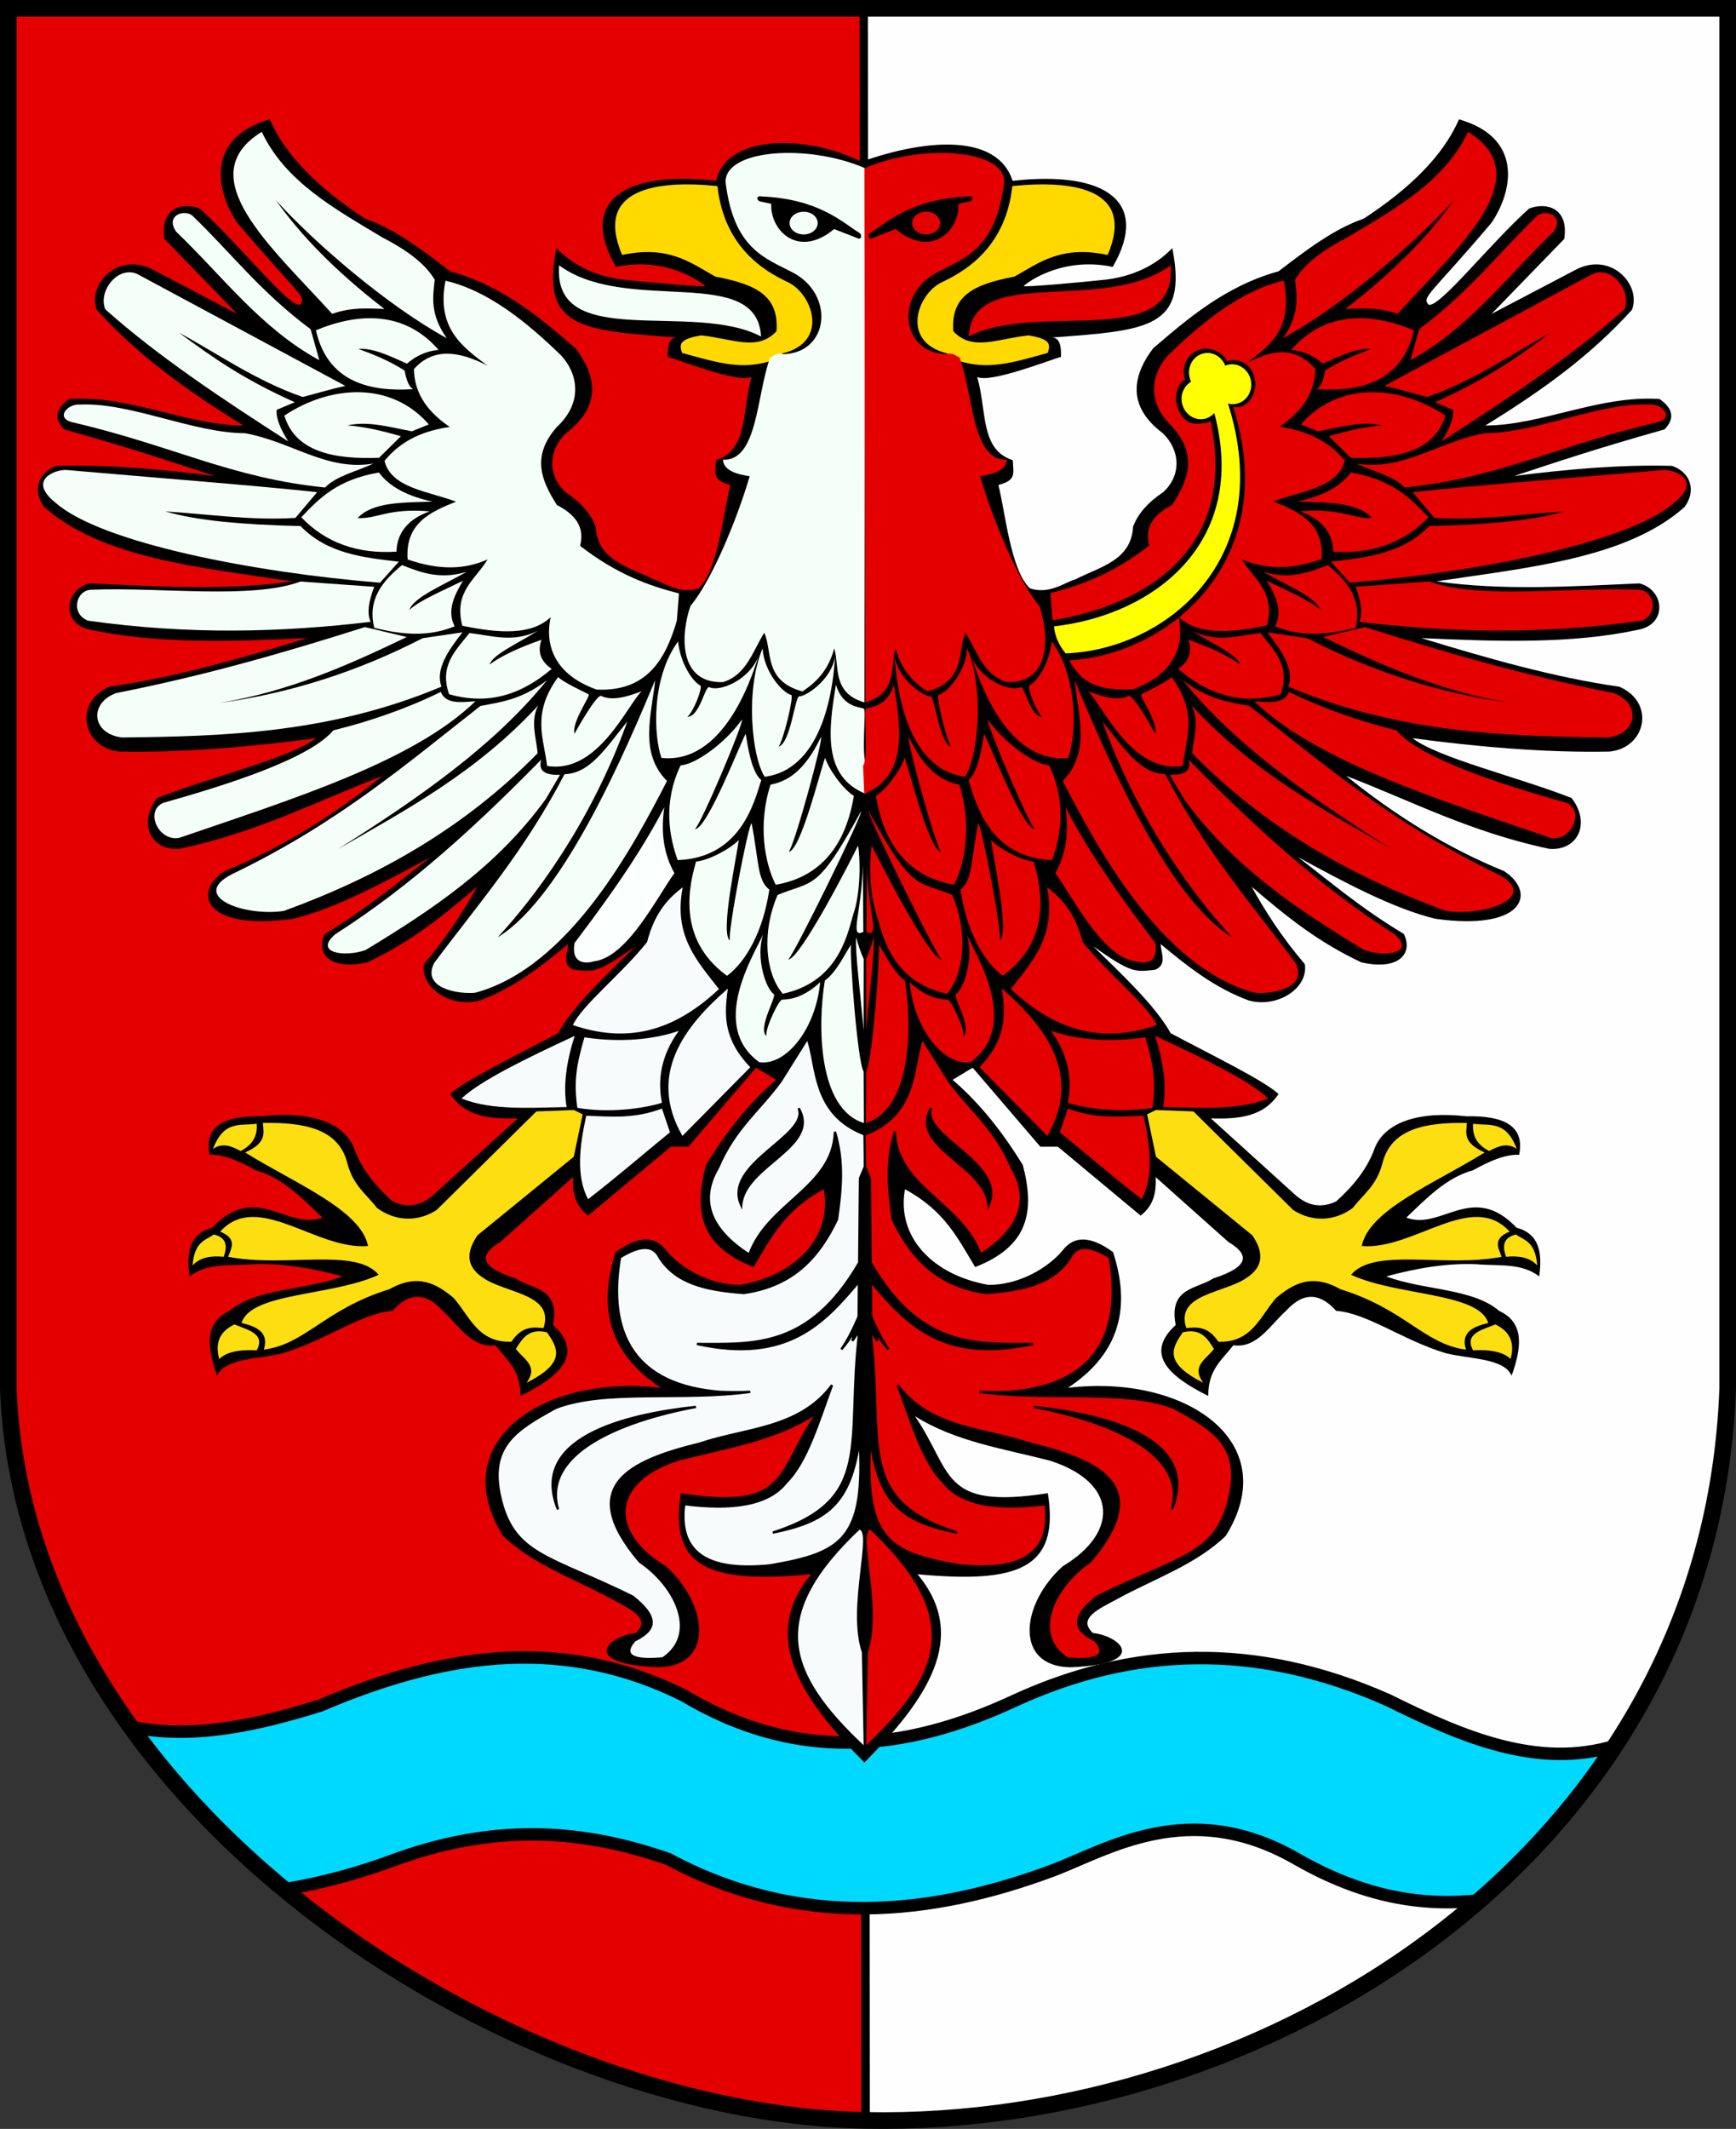 <?xml version="1.0" encoding="UTF-8" standalone="no"?>
<!-- Created with Inkscape (http://www.inkscape.org/) -->
<svg
   xmlns:dc="http://purl.org/dc/elements/1.1/"
   xmlns:cc="http://web.resource.org/cc/"
   xmlns:rdf="http://www.w3.org/1999/02/22-rdf-syntax-ns#"
   xmlns:svg="http://www.w3.org/2000/svg"
   xmlns="http://www.w3.org/2000/svg"
   xmlns:sodipodi="http://sodipodi.sourceforge.net/DTD/sodipodi-0.dtd"
   xmlns:inkscape="http://www.inkscape.org/namespaces/inkscape"
   height="907.656"
   width="740.618"
   id="svg4324"
   sodipodi:version="0.32"
   inkscape:version="0.45"
   version="1.0"
   sodipodi:docname="POL_powiat_drawski_COA.svg"
   inkscape:output_extension="org.inkscape.output.svg.inkscape"
   sodipodi:docbase="E:\WIKIPEDIA\SVG"
   sodipodi:modified="true">
  <rect width="100%" height="100%" fill="#333333" stroke="none"/>
  <defs
     id="defs4326" />
  <sodipodi:namedview
     id="base"
     pagecolor="#ffffff"
     bordercolor="#666666"
     borderopacity="1.0"
     inkscape:pageopacity="0.0"
     inkscape:pageshadow="2"
     inkscape:cx="375.71429"
     inkscape:cy="452.85714"
     inkscape:zoom="0.51595745"
     inkscape:document-units="px"
     inkscape:current-layer="layer1"
     inkscape:window-width="837"
     inkscape:window-height="696"
     inkscape:window-x="0"
     inkscape:window-y="0" />
  <g
     inkscape:groupmode="layer"
     inkscape:label="Warstwa 1"
     id="layer1"
     transform="translate(7.452,7.18)">
    <g
       id="g2480">
      <g
         style="fill:#ff0000;fill-opacity:1"
         transform="matrix(1.101,0,0,0.889,-845.631,-46.569)"
         inkscape:label="Warstwa 1"
         id="g5126" />
      <g
         transform="matrix(0.396,0,0,-0.32,-1034.331,906.459)"
         id="g2350" />
      <g
         transform="translate(-9.783,-9.262)"
         id="g3828">
        <g
           id="g4336"
           inkscape:label="Warstwa 1"
           transform="translate(-4.319,-4.8)"
           style="stroke:#000000;stroke-width:3.543;stroke-miterlimit:4;stroke-dasharray:none;stroke-opacity:1">
          <path
             style="fill:#e50000;fill-opacity:1;fill-rule:evenodd;stroke:#000000;stroke-width:3.543;stroke-linecap:round;stroke-linejoin:miter;stroke-miterlimit:4;stroke-dasharray:none;stroke-dashoffset:0;stroke-opacity:1"
             d="M 375.974,911.195 C 222.245,908.544 16.831,776.682 10.205,599.098 L 10.205,10.685 L 375.638,10.685 L 375.974,911.195 z "
             id="path2822"
             sodipodi:nodetypes="cccc" />
          <path
             style="fill:#fefefe;fill-opacity:1;fill-rule:evenodd;stroke:#000000;stroke-width:3.543;stroke-linecap:round;stroke-linejoin:miter;stroke-miterlimit:4;stroke-dasharray:none;stroke-dashoffset:0;stroke-opacity:1"
             d="M 375.138,10.685 L 743.732,10.685 L 743.732,599.098 C 736.443,798.548 546.269,914.508 375.974,911.195 L 375.138,10.685 z "
             id="path4304"
             sodipodi:nodetypes="ccccc" />
        </g>
        <path
           style="fill:#00d9ff;fill-opacity:1;fill-rule:evenodd;stroke:#000000;stroke-width:5.315;stroke-linecap:butt;stroke-linejoin:miter;stroke-miterlimit:4;stroke-dasharray:none;stroke-opacity:1"
           d="M 225.156,708.75 C 196.098,708.912 167.461,717.101 139.031,729.219 C 111.144,737.973 83.732,743.708 58.031,738.25 C 76.386,763.781 98.71,787.04 123.562,807.594 C 139.495,805.04 155.567,800.676 171.75,794.625 C 216.037,778.757 253.075,782.77 287.281,794.625 C 344.043,825.03 400.121,818.609 451.188,799.656 C 474.324,791.017 509.417,768.151 555.469,794.625 C 583.885,810.909 609.075,815.021 633.562,812.281 C 655.626,793.054 675.183,771.049 691.312,746.438 C 658.42,756.411 626.507,742.809 594.688,727.031 C 537.624,701.623 485.006,704.374 435.531,727.031 C 387.32,749.537 341.231,753.204 293.844,724.844 C 270.63,713.34 247.757,708.624 225.156,708.75 z "
           id="path3811" />
      </g>
      <path
         sodipodi:nodetypes="ccccccc"
         id="path3815"
         d="M -3.908,-3.637 L -3.908,584.77 C 2.703,761.959 207.226,893.615 360.842,896.832 L 361.873,896.863 C 532.168,900.176 722.334,784.22 729.623,584.77 L 729.623,-3.637 L -3.908,-3.637 z "
         style="fill:none;fill-opacity:1;fill-rule:evenodd;stroke:#000000;stroke-width:7.087;stroke-linecap:round;stroke-linejoin:miter;stroke-miterlimit:4;stroke-dasharray:none;stroke-dashoffset:0;stroke-opacity:1" />
      <g
         transform="translate(-4,0)"
         id="g2376">
        <g
           id="g2805"
           transform="translate(0.262,-5.148)">
          <path
             id="path2448"
             style="fill:#000000;fill-opacity:1;fill-rule:evenodd;stroke:none;stroke-width:1px;stroke-linecap:butt;stroke-linejoin:miter;stroke-opacity:1"
             d="M 364.978,749.499 C 391.58,722.717 410.11,695.936 387.717,669.154 C 430.114,673.09 448.509,667.137 443.327,634.597 C 397.29,641.711 403.006,625.759 386.647,601.769 C 404.002,612.697 424.652,615.638 444.397,620.775 C 473.598,630.297 473.302,651.594 449.744,665.698 C 431.794,681.653 428.752,708.487 452.952,708.807 C 486.772,707.485 474.608,695.53 462.577,694.208 C 455.647,687.899 465.355,683.831 473.272,679.521 C 488.945,671.011 506.649,664.963 519.258,652.74 C 544.271,612.546 501.837,583.67 451.883,589.674 C 471.37,576.779 479.867,558.503 471.133,531.791 C 461.321,524.642 454.421,524.941 449.744,530.927 C 443.603,538.442 431.126,545.851 417.982,545.786 C 394.179,541.595 378.692,525.357 382.369,505.01 C 399.219,514.111 404.755,525.67 412.311,538.184 C 435.232,529.259 437.818,514.356 432.633,494.643 C 424.211,480.988 414.577,468.546 402.689,458.358 L 411.244,453.175 L 440.119,486.867 L 447.605,486.867 L 482.897,516.241 C 488.53,511.979 489.635,506.149 489.313,499.826 L 520.327,527.472 C 529.059,532.655 529.929,537.839 513.91,543.022 C 506.808,547.682 494.773,546.825 497.869,562.892 C 484.683,574.971 494.309,584.49 511.772,593.129 C 511.593,581.898 517.834,577.581 522.466,571.531 C 532.537,572.9 538,563.102 544.924,556.845 C 553.002,548.038 559.943,549.784 566.313,556.845 C 579.564,557.78 594.891,569.508 613.368,574.987 C 623.618,577.45 637.893,577.023 641.174,584.49 C 645.446,572.558 646.824,561.924 635.827,556.845 C 624.465,547.088 603.185,548.116 587.702,542.158 C 600.921,538.561 613.837,536.431 626.202,536.975 C 635.397,537.788 645.317,536.258 652.938,542.158 C 654.368,532.076 652.951,523.941 643.313,521.424 C 624.417,501.578 611.3,522.774 596.257,517.105 C 604.981,508.746 613.495,499.935 624.703,496.929 C 631.6,493.091 638.333,490.049 644.382,490.323 C 646.865,478.263 638.263,473.529 621.924,473.909 C 601.723,471.584 586.391,476.305 582.355,488.595 C 579.284,496.53 573.661,503.64 566.313,510.193 C 559.333,513.502 553.403,511.718 548.133,506.738 L 512.841,474.773 C 524.37,475.163 535.255,474.252 541.716,464.406 C 535.956,458.858 513.377,447.876 495.73,438.488 C 489.187,426.71 474.691,413.203 462.698,401.425 C 478.729,412.797 480.41,412.426 488.99,411.445 C 494.319,409.35 491.642,404.482 491.452,400.476 C 502.865,409.928 514.432,419.193 529.201,424.578 C 541.555,427.824 554.599,419.076 552.944,409.025 C 542.901,397.223 536.064,386.456 530.275,376.028 C 546.008,389.474 558.728,399.607 577.007,408.251 C 593.09,411.93 599.279,404.453 595.188,396.156 C 576.977,385.242 564.296,374.329 550.061,363.415 C 569.11,373.755 590.31,385.21 608.55,389.674 C 646.581,395.042 652.021,378.525 637.966,369.375 C 613.696,359.498 591.438,345.558 570.591,328.771 C 598.778,339.614 623.636,352.762 657.216,359.872 C 669.433,360.824 675.104,348.978 666.734,338.186 C 643.73,329.195 609.712,321.075 598.93,312.701 C 625.992,316.305 654.966,318.942 682.882,318.404 C 698.269,317.026 702.867,297.661 687.16,290.758 C 659.526,286.833 631.153,278.725 602.674,270.024 C 634.81,271.5 666.71,272.557 694.646,266.568 C 707.859,264.476 706.524,249.481 695.715,246.698 C 666.596,247.99 637.384,249.879 609.091,245.834 C 648.652,239.866 690.222,236.061 714.963,214.131 C 719.853,207.548 717.942,199.477 709.618,196.591 C 687.16,196.002 664.702,198.066 642.243,200.911 C 660.252,195.015 676.111,189.583 706.41,181.041 C 710.971,176.366 709.982,172.065 704.271,168.082 C 678.4,166.379 654.07,179.306 629.946,179.397 C 654.433,164.333 674.975,149.455 692.507,130.069 C 696.648,119.461 683.66,105.059 668.552,112.965 L 632.618,131.797 L 663.632,99.832 C 665.648,86.481 655.943,84.095 648.66,86.874 C 631.905,101.848 610.472,129.22 605.781,127.907 C 602.712,124.52 606.442,123.775 632.618,92.921 C 642.238,78.61 645.536,56.462 618.716,48.861 C 611.961,64.435 597.665,78.384 578.077,91.193 C 565.398,95.522 553.56,104.603 541.716,113.655 C 519.039,119.869 502.531,134.235 488.244,146.484 C 480.445,156.73 475.911,170.36 492.345,182.652 C 499.851,189.851 500.41,200.623 492.522,207.822 C 486.151,212.041 481.778,216.906 479.688,222.509 C 478.91,236.989 465.534,239.597 455.091,244.97 C 450.711,246.12 444.128,251.569 435.75,248.843 C 427.368,241.277 425.039,215.308 422.205,204.747 C 430.039,202.646 428.563,200.051 428.38,194.179 C 414.335,189.735 417.39,173.129 413.177,158.673 C 418.671,161.562 445.014,151.079 448.931,150.146 C 449.076,145.418 448.379,141.901 445.02,141.865 C 486.418,138.828 503.141,137.835 496.414,103.743 C 490.765,109.677 481.686,115.485 468.291,117.162 C 458.906,118.223 432.635,120.558 433.022,119.943 C 433.459,119.248 448.65,107.047 471.011,111.757 C 487.074,84.014 468.061,70.585 428.294,75.065 C 421.744,54.851 391.686,57.138 364.335,66.724 L 364.978,749.499 z "
             sodipodi:nodetypes="cccccccccccccccccccccccccccccccccccccccccccccccccccccccccccccccccccccccccccccccccccccccccccccccccccccc" />
          <path
             sodipodi:nodetypes="cccccccccccccccccccccccccccccccccccccccccccccccccccccccccccccccccccccccccccccccccccccccccccccccccccccc"
             d="M 365.118,749.499 C 338.516,722.717 319.986,695.936 342.38,669.154 C 299.983,673.09 281.588,667.137 286.769,634.597 C 332.806,641.711 327.091,625.759 343.449,601.769 C 326.095,612.697 305.444,615.638 285.7,620.775 C 256.499,630.297 256.795,651.594 280.352,665.698 C 298.302,681.653 301.345,708.487 277.144,708.807 C 243.324,707.485 255.488,695.53 267.519,694.208 C 274.449,687.899 264.741,683.831 256.825,679.521 C 241.152,671.011 223.447,664.963 210.839,652.74 C 185.825,612.546 228.259,583.67 278.213,589.674 C 258.726,576.779 250.23,558.503 258.964,531.791 C 268.775,524.642 275.676,524.941 280.352,530.927 C 286.493,538.442 298.971,545.851 312.115,545.786 C 335.918,541.595 351.405,525.357 347.727,505.01 C 330.878,514.111 325.341,525.67 317.785,538.184 C 294.865,529.259 292.278,514.356 297.463,494.643 C 305.885,480.988 315.519,468.546 327.408,458.358 L 318.852,453.175 L 289.977,486.867 L 282.491,486.867 L 247.2,516.241 C 241.566,511.979 240.462,506.149 240.783,499.826 L 209.769,527.472 C 201.037,532.655 200.167,537.839 216.186,543.022 C 223.289,547.682 235.324,546.825 232.228,562.892 C 245.413,574.971 235.787,584.49 218.325,593.129 C 218.503,581.898 212.263,577.581 207.63,571.531 C 197.559,572.9 192.096,563.102 185.172,556.845 C 177.095,548.038 170.153,549.784 163.783,556.845 C 150.532,557.78 135.205,569.508 116.728,574.987 C 106.478,577.45 92.204,577.023 88.923,584.49 C 84.65,572.558 83.273,561.924 94.27,556.845 C 105.631,547.088 126.912,548.116 142.395,542.158 C 129.175,538.561 116.259,536.431 103.895,536.975 C 94.7,537.788 84.779,536.258 77.159,542.158 C 75.728,532.076 77.146,523.941 86.784,521.424 C 105.679,501.578 118.796,522.774 133.839,517.105 C 125.116,508.746 116.602,499.935 105.394,496.929 C 98.496,493.091 91.763,490.049 85.714,490.323 C 83.231,478.263 91.834,473.529 108.173,473.909 C 128.374,471.584 143.706,476.305 147.742,488.595 C 150.812,496.53 156.436,503.64 163.783,510.193 C 170.764,513.502 176.694,511.718 181.964,506.738 L 217.255,474.773 C 205.726,475.163 194.841,474.252 188.38,464.406 C 194.141,458.858 216.72,447.876 234.366,438.488 C 240.91,426.71 255.405,413.203 267.398,401.425 C 251.367,412.797 249.686,412.426 241.106,411.445 C 235.778,409.35 238.455,404.482 238.644,400.476 C 227.231,409.928 215.665,419.193 200.895,424.578 C 188.542,427.824 175.497,419.076 177.152,409.025 C 187.196,397.223 194.033,386.456 199.821,376.028 C 184.088,389.474 171.369,399.607 153.089,408.251 C 137.006,411.93 130.818,404.453 134.908,396.156 C 153.119,385.242 165.801,374.329 180.035,363.415 C 160.986,373.755 139.787,385.21 121.546,389.674 C 83.515,395.042 78.076,378.525 92.131,369.375 C 116.4,359.498 138.658,345.558 159.506,328.771 C 131.319,339.614 106.46,352.762 72.881,359.872 C 60.663,360.824 54.992,348.978 63.362,338.186 C 86.367,329.195 120.385,321.075 131.167,312.701 C 104.105,316.305 75.131,318.942 47.214,318.404 C 31.827,317.026 27.229,297.661 42.936,290.758 C 70.57,286.833 98.944,278.725 127.422,270.024 C 95.286,271.5 63.386,272.557 35.45,266.568 C 22.237,264.476 23.573,249.481 34.381,246.698 C 63.5,247.99 92.712,249.879 121.006,245.834 C 81.444,239.866 39.874,236.061 15.133,214.131 C 10.244,207.548 12.155,199.477 20.478,196.591 C 42.936,196.002 65.395,198.066 87.853,200.911 C 69.844,195.015 53.986,189.583 23.686,181.041 C 19.125,176.366 20.114,172.065 25.825,168.082 C 51.696,166.379 76.026,179.306 100.15,179.397 C 75.664,164.333 55.121,149.455 37.589,130.069 C 33.449,119.461 46.436,105.059 61.544,112.965 L 97.478,131.797 L 66.464,99.832 C 64.448,86.481 74.154,84.095 81.436,86.874 C 98.191,101.848 119.624,129.22 124.316,127.907 C 127.384,124.52 123.654,123.775 97.478,92.921 C 87.858,78.61 84.56,56.462 111.381,48.861 C 118.135,64.435 132.432,78.384 152.019,91.193 C 164.698,95.522 176.537,104.603 188.38,113.655 C 211.058,119.869 227.566,134.235 241.852,146.484 C 249.651,156.73 254.186,170.36 237.751,182.652 C 230.245,189.851 229.686,200.623 237.575,207.822 C 243.945,212.041 248.318,216.906 250.408,222.509 C 251.187,236.989 264.563,239.597 275.005,244.97 C 279.386,246.12 285.969,251.569 294.346,248.843 C 302.729,241.277 305.057,215.308 307.891,204.747 C 300.058,202.646 301.533,200.051 301.716,194.179 C 315.761,189.735 312.707,173.129 316.919,158.673 C 311.425,161.562 285.083,151.079 281.166,150.146 C 281.02,145.418 281.718,141.901 285.076,141.865 C 243.678,138.828 226.956,137.835 233.682,103.743 C 239.331,109.677 248.411,115.485 261.806,117.162 C 271.19,118.223 297.462,120.558 297.075,119.943 C 296.637,119.248 281.446,107.047 259.086,111.757 C 243.022,84.014 262.035,70.585 301.803,75.065 C 306.432,54.467 342.635,55.322 365.761,67.981 L 365.118,749.499 z "
             style="fill:#000000;fill-opacity:1;fill-rule:evenodd;stroke:none;stroke-width:1px;stroke-linecap:butt;stroke-linejoin:miter;stroke-opacity:1"
             id="path2450" />
        </g>
        <g
           id="g4103"
           transform="translate(0.498,-5.148)">
          <g
             id="g3845"
             transform="matrix(1.101,0,0,0.889,1215.39,345.011)"
             style="stroke:none">
            <path
               style="fill:#e50000;fill-opacity:1;fill-rule:evenodd;stroke:none;stroke-width:1px;stroke-linecap:butt;stroke-linejoin:miter;stroke-opacity:1"
               d="M -727.925,121.477 C -717.475,107.921 -717.78,96.561 -719.248,83.737 C -702.361,101.92 -687.996,125.032 -701.645,154.389 L -727.925,121.477 z "
               id="path3847"
               sodipodi:nodetypes="cccc" />
            <path
               style="fill:#e50000;fill-opacity:1;fill-rule:evenodd;stroke:none;stroke-width:1px;stroke-linecap:butt;stroke-linejoin:miter;stroke-opacity:1"
               d="M -715.791,83.951 C -707.242,70.399 -698.104,58.345 -701.757,35.135 C -696.833,39.864 -691.022,46.472 -687.96,61.403 C -678.052,76.828 -662.88,91.507 -659.195,101.24 C -676.933,108.641 -695.58,107.536 -715.791,83.951 z "
               id="path3849"
               sodipodi:nodetypes="ccccc" />
            <path
               style="fill:#e50000;fill-opacity:1;fill-rule:evenodd;stroke:none;stroke-width:1px;stroke-linecap:butt;stroke-linejoin:miter;stroke-opacity:1"
               d="M -700.265,104.001 C -693.221,115.874 -691.967,127.841 -693.708,138.513 C -686.46,141.275 -673.345,143.533 -660.92,140.929 C -659.514,128.326 -660.499,120.628 -663.681,107.107 C -673.648,109.021 -687.547,109.422 -700.265,104.001 z "
               id="path3851"
               sodipodi:nodetypes="ccccc" />
            <path
               style="fill:#e50000;fill-opacity:1;fill-rule:evenodd;stroke:none;stroke-width:1px;stroke-linecap:butt;stroke-linejoin:miter;stroke-opacity:1"
               d="M -693.708,141.274 L -696.814,152.664 C -686.831,162.736 -676.196,174.117 -665.062,184.761 C -660.408,173.628 -661.735,159.504 -664.372,144.726 C -674.045,145.113 -682.937,146.329 -693.708,141.274 z "
               id="path3853"
               sodipodi:nodetypes="ccccc" />
            <path
               style="fill:#e50000;fill-opacity:1;fill-rule:evenodd;stroke:none;stroke-width:1px;stroke-linecap:butt;stroke-linejoin:miter;stroke-opacity:1"
               d="M -659.885,106.416 C -656.734,118.652 -655.334,130.187 -656.779,140.584 C -643.211,140.79 -627.871,142.363 -616.054,136.443 C -623.448,127.785 -641.833,116.791 -659.885,106.416 z "
               id="path3855"
               sodipodi:nodetypes="cccc" />
            <path
               style="fill:#fcde11;fill-opacity:1;fill-rule:evenodd;stroke:none;stroke-width:1px;stroke-linecap:butt;stroke-linejoin:miter;stroke-opacity:1"
               d="M -662.991,144.035 L -659.54,164.398 L -622.266,202.017 C -617.752,210.106 -617.814,217.05 -624.337,222.379 C -632.937,229.898 -652.258,230.046 -647.805,246.538 C -643.664,246.131 -639.522,245.446 -635.381,253.096 C -622.366,253.692 -619.182,240.77 -612.948,232.043 C -606.343,225.291 -599.238,220.142 -588.098,227.902 C -562.904,237.591 -555.656,254.277 -539.435,256.892 C -541.522,248.776 -536.926,245.857 -530.807,244.123 C -534.387,229.403 -565.902,231.31 -583.957,220.999 C -574.932,207.706 -547.801,217.695 -525.63,212.371 C -526.868,208.092 -529.244,203.686 -522.524,200.291 C -537.159,180.371 -559.706,209.331 -579.815,207.194 C -577.071,189.777 -551.208,177.004 -532.188,162.327 C -540.816,157.61 -539.299,152.894 -539.09,148.177 C -555.105,147.832 -568.633,150.863 -571.877,167.849 C -574.22,178.5 -579.272,182.38 -583.267,188.902 C -589.939,195.102 -598.682,196.072 -606.39,189.937 L -645.044,142.655 L -659.54,141.965 L -662.991,144.035 z "
               id="path3857"
               sodipodi:nodetypes="cccccccccccccccccccccc" />
            <path
               style="fill:#fcde11;fill-opacity:1;fill-rule:evenodd;stroke:none;stroke-width:1px;stroke-linecap:butt;stroke-linejoin:miter;stroke-opacity:1"
               d="M -536.674,148.522 C -536.99,153.689 -535.648,158.304 -530.462,161.637 C -526.896,159.237 -523.329,157.552 -519.763,160.602 C -524.049,146.439 -530.671,149.806 -536.674,148.522 z "
               id="path3859"
               sodipodi:nodetypes="cccc" />
            <path
               style="fill:#fcde11;fill-opacity:1;fill-rule:evenodd;stroke:none;stroke-width:1px;stroke-linecap:butt;stroke-linejoin:miter;stroke-opacity:1"
               d="M -523.904,212.371 C -525.405,207.224 -525.024,203.152 -520.108,201.672 C -516.728,204.555 -512.602,204.952 -511.825,216.512 C -514.803,212.511 -519.094,211.791 -523.904,212.371 z "
               id="path3861"
               sodipodi:nodetypes="cccc" />
            <path
               style="fill:#fcde11;fill-opacity:1;fill-rule:evenodd;stroke:none;stroke-width:1px;stroke-linecap:butt;stroke-linejoin:miter;stroke-opacity:1"
               d="M -536.674,257.237 C -540.174,249.27 -533.358,247.493 -528.046,244.813 C -522.493,248.086 -520.37,253.504 -522.179,261.379 C -524.76,258.198 -529.492,256.737 -536.674,257.237 z "
               id="path3863"
               sodipodi:nodetypes="cccc" />
            <path
               style="fill:#fcde11;fill-opacity:1;fill-rule:evenodd;stroke:none;stroke-width:1px;stroke-linecap:butt;stroke-linejoin:miter;stroke-opacity:1"
               d="M -649.186,248.609 C -642.172,246.474 -639.627,251.492 -637.106,256.547 C -639.852,261.348 -646.116,264.584 -641.248,272.768 C -657.1,262.914 -653.086,255.77 -649.186,248.609 z "
               id="path3865"
               sodipodi:nodetypes="cccc" />
          </g>
          <path
             style="fill:#ffd900;fill-opacity:1;fill-rule:evenodd;stroke:none;stroke-width:1px;stroke-linecap:butt;stroke-linejoin:miter;stroke-opacity:1"
             d="M 405.471,151.951 C 417.507,155.55 426.644,153.036 443.032,148.433 C 444.45,144.451 443.812,142.473 434.866,140.957 C 421.258,142.421 410.915,147.884 402.75,139.198 C 401.66,124.156 411.154,119.243 428.878,115.892 C 439.908,109.615 449.015,102.548 468.616,106.658 C 480.694,78.234 453.699,74.681 427.943,77.297 C 425.12,103.045 408.518,113.292 397.929,118.261 C 386.994,123.391 379.445,145.317 402.601,149.153 L 405.471,151.951 z "
             id="path3867"
             sodipodi:nodetypes="cccccccscc" />
          <g
             id="g4017">
            <g
               id="g3788">
              <path
                 sodipodi:nodetypes="cccc"
                 id="path3798"
                 d="M 365.015,743.226 C 330.797,711.261 323.081,686.977 362.536,649.649 C 369.305,649.766 357.684,683.167 364.238,702.41 L 365.015,743.226 z "
                 style="fill:#f7fbfc;fill-opacity:1;fill-rule:evenodd;stroke:#000000;stroke-width:0.989px;stroke-linecap:butt;stroke-linejoin:miter;stroke-opacity:1" />
              <path
                 sodipodi:nodetypes="ccc"
                 id="path3896"
                 d="M 234.163,110.176 C 263.156,132.447 320.423,108.94 321.259,142.277 C 292.184,126.085 230.348,149.306 234.163,110.176 z "
                 style="fill:#f5fff9;fill-opacity:1;fill-rule:evenodd;stroke:#000000;stroke-width:0.989px;stroke-linecap:butt;stroke-linejoin:miter;stroke-opacity:1" />
              <path
                 sodipodi:nodetypes="ccccccccccccsccccccccccccccccccccccccccccc"
                 id="path3802"
                 d="M 340.579,440.643 L 329.145,458.893 C 320.225,471.197 309.574,478.885 302.39,495.819 C 293.382,511.002 300.709,523.262 315.712,532.903 C 323.433,510.958 351.556,504.168 352.246,480.518 C 356.204,493.455 354.852,505.67 353.141,517.841 C 345.744,533.261 335.113,546.144 313.372,549.244 C 297.06,548.052 284.483,545.075 277.525,534.265 C 274.371,527.711 267.958,529.583 260.565,533.987 C 255.029,566.925 266.994,588.616 303.464,591.403 C 308.07,591.562 312.268,591.565 316.124,591.375 C 287.703,595.36 254.253,590.097 233.284,598.156 C 216.011,607.545 204.809,614.611 209.306,635.562 C 214.808,661.195 230.279,661.082 265.932,678.666 C 278.774,688.856 274.296,693.608 266.758,697.396 C 264.497,699.933 259.61,706.822 278.798,705.039 C 293.809,695.131 285.13,674.797 268.925,663.742 C 241.665,631.637 264.272,620.85 294.692,613.413 C 314.093,606.839 337.172,607.204 351.008,588.513 C 345.274,603.967 340.251,621.381 331.502,629.949 C 323.91,639.762 308.33,641.842 287.949,639.258 C 285.063,661.645 300.078,667.767 324.45,665.382 C 355.751,660.059 365.268,653.995 362.773,611.329 C 359.107,639.416 348.59,646.778 325.723,651.403 C 369.654,637.244 356.816,613.195 362.67,565.558 C 361.63,566.783 360.653,568.161 359.712,569.643 C 360.126,568.099 360.499,566.516 360.847,564.835 C 359.131,567.996 357.171,570.793 354.999,573.283 C 357.743,569.281 360.081,564.632 362.361,559.332 L 362.498,544.353 C 347.494,562.275 331.788,579.384 293.385,570.977 C 317.229,570.949 341.242,573.144 362.601,536.322 L 362.945,500.333 L 365.01,495.413 L 365.196,481.716 C 342.28,473.135 344.847,452.353 340.579,440.643 z M 336.766,470.458 C 346.37,486.914 313.604,494.873 312.271,511.755 C 304.253,494.124 341.514,482.194 336.766,470.458 z M 292.972,597.795 C 260.137,603.964 227.267,617.742 234.11,641.537 C 221.716,611.243 262.073,601.1 292.972,597.795 z "
                 style="fill:#f7fbfc;fill-opacity:1;fill-rule:evenodd;stroke:#000000;stroke-width:0.989px;stroke-linecap:butt;stroke-linejoin:miter;stroke-opacity:1" />
              <g
                 style="stroke:none"
                 transform="matrix(-1.101,0,0,0.889,-485.321,345.011)"
                 id="g3872">
                <path
                   sodipodi:nodetypes="cccc"
                   id="path3874"
                   d="M -727.925,121.477 C -717.475,107.921 -717.78,96.561 -719.248,83.737 C -702.361,101.92 -687.996,125.032 -701.645,154.389 L -727.925,121.477 z "
                   style="fill:#f7fbfc;fill-opacity:1;fill-rule:evenodd;stroke:none;stroke-width:1px;stroke-linecap:butt;stroke-linejoin:miter;stroke-opacity:1" />
                <path
                   sodipodi:nodetypes="ccccc"
                   id="path3876"
                   d="M -715.791,83.951 C -707.242,70.399 -698.104,58.345 -701.757,35.135 C -696.833,39.864 -691.022,46.472 -687.96,61.403 C -678.052,76.828 -662.88,91.507 -659.195,101.24 C -676.933,108.641 -695.58,107.536 -715.791,83.951 z "
                   style="fill:#f7fbfc;fill-opacity:1;fill-rule:evenodd;stroke:none;stroke-width:1px;stroke-linecap:butt;stroke-linejoin:miter;stroke-opacity:1" />
                <path
                   sodipodi:nodetypes="ccccc"
                   id="path3878"
                   d="M -700.265,104.001 C -693.221,115.874 -691.967,127.841 -693.708,138.513 C -686.46,141.275 -673.345,143.533 -660.92,140.929 C -659.514,128.326 -660.499,120.628 -663.681,107.107 C -673.648,109.021 -687.547,109.422 -700.265,104.001 z "
                   style="fill:#f7fbfc;fill-opacity:1;fill-rule:evenodd;stroke:none;stroke-width:1px;stroke-linecap:butt;stroke-linejoin:miter;stroke-opacity:1" />
                <path
                   sodipodi:nodetypes="ccccc"
                   id="path3880"
                   d="M -693.708,141.274 L -696.814,152.664 C -686.831,162.736 -676.196,174.117 -665.062,184.761 C -660.408,173.628 -661.735,159.504 -664.372,144.726 C -674.045,145.113 -682.937,146.329 -693.708,141.274 z "
                   style="fill:#f7fbfc;fill-opacity:1;fill-rule:evenodd;stroke:none;stroke-width:1px;stroke-linecap:butt;stroke-linejoin:miter;stroke-opacity:1" />
                <path
                   sodipodi:nodetypes="cccc"
                   id="path3882"
                   d="M -659.885,106.416 C -656.734,118.652 -655.334,130.187 -656.779,140.584 C -643.211,140.79 -627.871,142.363 -616.054,136.443 C -623.448,127.785 -641.833,116.791 -659.885,106.416 z "
                   style="fill:#f7fbfc;fill-opacity:1;fill-rule:evenodd;stroke:none;stroke-width:1px;stroke-linecap:butt;stroke-linejoin:miter;stroke-opacity:1" />
                <path
                   sodipodi:nodetypes="cccccccccccccccccccccc"
                   id="path3884"
                   d="M -662.991,144.035 L -659.54,164.398 L -622.266,202.017 C -617.752,210.106 -617.814,217.05 -624.337,222.379 C -632.937,229.898 -652.258,230.046 -647.805,246.538 C -643.664,246.131 -639.522,245.446 -635.381,253.096 C -622.366,253.692 -619.182,240.77 -612.948,232.043 C -606.343,225.291 -599.238,220.142 -588.098,227.902 C -562.904,237.591 -555.656,254.277 -539.435,256.892 C -541.522,248.776 -536.926,245.857 -530.807,244.123 C -534.387,229.403 -565.902,231.31 -583.957,220.999 C -574.932,207.706 -547.801,217.695 -525.63,212.371 C -526.868,208.092 -529.244,203.686 -522.524,200.291 C -537.159,180.371 -559.706,209.331 -579.815,207.194 C -577.071,189.777 -551.208,177.004 -532.188,162.327 C -540.816,157.61 -539.299,152.894 -539.09,148.177 C -555.105,147.832 -568.633,150.863 -571.877,167.849 C -574.22,178.5 -579.272,182.38 -583.267,188.902 C -589.939,195.102 -598.682,196.072 -606.39,189.937 L -645.044,142.655 L -659.54,141.965 L -662.991,144.035 z "
                   style="fill:#fcde11;fill-opacity:1;fill-rule:evenodd;stroke:none;stroke-width:1px;stroke-linecap:butt;stroke-linejoin:miter;stroke-opacity:1" />
                <path
                   sodipodi:nodetypes="cccc"
                   id="path3886"
                   d="M -536.674,148.522 C -536.99,153.689 -535.648,158.304 -530.462,161.637 C -526.896,159.237 -523.329,157.552 -519.763,160.602 C -524.049,146.439 -530.671,149.806 -536.674,148.522 z "
                   style="fill:#fcde11;fill-opacity:1;fill-rule:evenodd;stroke:none;stroke-width:1px;stroke-linecap:butt;stroke-linejoin:miter;stroke-opacity:1" />
                <path
                   sodipodi:nodetypes="cccc"
                   id="path3888"
                   d="M -523.904,212.371 C -525.405,207.224 -525.024,203.152 -520.108,201.672 C -516.728,204.555 -512.602,204.952 -511.825,216.512 C -514.803,212.511 -519.094,211.791 -523.904,212.371 z "
                   style="fill:#fcde11;fill-opacity:1;fill-rule:evenodd;stroke:none;stroke-width:1px;stroke-linecap:butt;stroke-linejoin:miter;stroke-opacity:1" />
                <path
                   sodipodi:nodetypes="cccc"
                   id="path3890"
                   d="M -536.674,257.237 C -540.174,249.27 -533.358,247.493 -528.046,244.813 C -522.493,248.086 -520.37,253.504 -522.179,261.379 C -524.76,258.198 -529.492,256.737 -536.674,257.237 z "
                   style="fill:#fcde11;fill-opacity:1;fill-rule:evenodd;stroke:none;stroke-width:1px;stroke-linecap:butt;stroke-linejoin:miter;stroke-opacity:1" />
                <path
                   sodipodi:nodetypes="cccc"
                   id="path3892"
                   d="M -649.186,248.609 C -642.172,246.474 -639.627,251.492 -637.106,256.547 C -639.852,261.348 -646.116,264.584 -641.248,272.768 C -657.1,262.914 -653.086,255.77 -649.186,248.609 z "
                   style="fill:#fcde11;fill-opacity:1;fill-rule:evenodd;stroke:none;stroke-width:1px;stroke-linecap:butt;stroke-linejoin:miter;stroke-opacity:1" />
              </g>
              <path
                 sodipodi:nodetypes="cccccccscc"
                 id="path4205"
                 d="M 324.598,151.951 C 312.562,155.55 303.426,153.036 287.038,148.433 C 285.62,144.451 286.257,142.473 295.203,140.957 C 308.812,142.421 319.154,147.884 327.32,139.198 C 328.41,124.156 318.915,119.243 301.191,115.892 C 290.161,109.615 281.054,102.548 261.453,106.658 C 249.375,78.234 276.371,74.681 302.127,77.297 C 304.949,103.045 321.551,113.292 332.14,118.261 C 343.075,123.391 350.624,145.317 327.468,149.153 L 324.598,151.951 z "
                 style="fill:#ffd900;fill-opacity:1;fill-rule:evenodd;stroke:none;stroke-width:1px;stroke-linecap:butt;stroke-linejoin:miter;stroke-opacity:1" />
              <path
                 sodipodi:nodetypes="cscccccccccccccccccccccsssc"
                 d="M 330.289,148.972 C 349.823,148.379 352.232,123.637 334.402,114.234 C 322.473,107.942 309.132,104.29 305.597,75.648 C 305.211,61.61 340.87,59.096 365.237,69.733 L 364.831,297.436 C 350.802,293.382 354.298,281.802 351.943,274.413 C 349.696,282.725 345.473,288.085 338.377,292.777 C 321.681,288.146 325.713,275.619 322.093,267.719 C 317.187,275.718 314.382,285.818 304.456,288.796 C 285.341,289.37 286.441,268.256 290.631,256.282 C 299.666,245.547 310.407,219.626 315.888,201.021 C 309.757,200.082 304.829,198.414 304.457,193.985 C 319.368,194.61 318.73,166.523 324.598,150.451 L 324.303,150.55 C 326.201,149.862 327.442,148.078 330.289,148.972 z M 320.87,81.716 C 345.818,82.769 355.937,93.245 362.554,97.163 C 364.244,98.386 363.3,100.464 361.564,99.401 L 351.902,95.626 C 336.974,108.184 324.653,96.688 325.07,84.884 L 320.078,83.795 C 318.433,82.845 319.063,81.219 320.87,81.716 z M 344.897,93.085 C 344.897,95.759 342.21,97.929 338.9,97.929 C 335.589,97.929 332.902,95.759 332.902,93.085 C 332.902,90.411 335.589,88.24 338.9,88.24 C 342.21,88.24 344.897,90.411 344.897,93.085 z "
                 style="fill:#f5fff9;fill-opacity:1;fill-rule:evenodd;stroke:none;stroke-width:1px;stroke-linecap:butt;stroke-linejoin:miter;stroke-opacity:1"
                 id="path4196" />
              <g
                 style="stroke:none"
                 transform="matrix(-1.101,0,0,0.889,-486.019,344.122)"
                 id="g3964">
                <path
                   sodipodi:nodetypes="cccccccccccccccccc"
                   id="path3966"
                   d="M -700.116,-91.73 L -700.931,-104.771 C -689.129,-108.511 -676.909,-113.922 -662.624,-127.592 C -664.567,-136.93 -660.466,-142.815 -653.659,-147.153 C -647.672,-158.729 -643.567,-170.595 -653.659,-184.644 C -664.214,-196.825 -661.393,-210.735 -655.289,-218.876 C -642.586,-234.188 -627.209,-250.003 -610.462,-254.737 C -606.895,-232.153 -616.869,-223.109 -626.762,-213.986 C -615.603,-221.145 -605.644,-222.704 -598.236,-212.356 C -598.401,-202.562 -601.917,-193.187 -612.092,-184.644 C -602.641,-182.811 -593.784,-178.901 -586.826,-168.344 C -589.462,-155.223 -603.813,-153.816 -614.537,-148.783 C -604.464,-143.795 -594.806,-138.346 -595.791,-121.072 C -608.066,-115.791 -617.936,-116.206 -626.762,-121.072 C -622.239,-111.559 -613.508,-105.653 -616.982,-89.285 C -630.843,-85.742 -643.565,-84.479 -651.214,-93.36 C -648.613,-78.068 -654.138,-65.193 -669.051,-58.658 C -688.193,-57.596 -695.64,-72.621 -700.116,-91.73 z "
                   style="fill:#f5fff9;fill-opacity:1;fill-rule:evenodd;stroke:none;stroke-width:1px;stroke-linecap:butt;stroke-linejoin:miter;stroke-opacity:1" />
                <path
                   sodipodi:nodetypes="ccccccc"
                   id="path3968"
                   d="M -607.772,-221.569 C -602.216,-220.853 -598.608,-218.189 -595.541,-214.983 C -588.88,-218.632 -582.492,-222.564 -576.725,-222.04 C -582.594,-219.392 -588.495,-216.459 -594.6,-211.69 C -595.262,-207.838 -596.001,-204.142 -597.893,-202.753 C -581.477,-201.435 -564.793,-205.87 -560.26,-230.977 C -576.555,-239.391 -594.595,-240.46 -607.772,-221.569 z "
                   style="fill:#f5fff9;fill-opacity:1;fill-rule:evenodd;stroke:none;stroke-width:1px;stroke-linecap:butt;stroke-linejoin:miter;stroke-opacity:1" />
                <path
                   sodipodi:nodetypes="ccccccc"
                   id="path3970"
                   d="M -604.009,-185.818 C -589.273,-206.849 -565.645,-204.587 -548.03,-190.052 C -552.34,-172.339 -567.735,-169.06 -584.722,-169.824 L -593.189,-180.173 C -586.194,-182.662 -579.249,-184.752 -572.491,-185.347 C -580.285,-187.619 -589.04,-184.478 -597.423,-182.525 L -604.009,-185.818 z "
                   style="fill:#f5fff9;fill-opacity:1;fill-rule:evenodd;stroke:none;stroke-width:1px;stroke-linecap:butt;stroke-linejoin:miter;stroke-opacity:1" />
                <path
                   sodipodi:nodetypes="ccccccc"
                   id="path3972"
                   d="M -605.429,-148.795 C -596.314,-151.256 -589.01,-155.528 -584.663,-162.758 C -568.441,-159.315 -561.486,-150.313 -554.589,-141.276 C -564.025,-129.123 -576.3,-123.593 -591.466,-124.806 C -591.717,-133.498 -595.516,-140.219 -604.355,-144.14 C -588.148,-145.835 -584.189,-140.444 -576.428,-140.918 C -582.208,-148.726 -594.124,-148.353 -605.429,-148.795 z "
                   style="fill:#f5fff9;fill-opacity:1;fill-rule:evenodd;stroke:none;stroke-width:1px;stroke-linecap:butt;stroke-linejoin:miter;stroke-opacity:1" />
                <path
                   sodipodi:nodetypes="ccccccc"
                   id="path3974"
                   d="M -618.676,-115.14 C -608.479,-111.299 -601.008,-114.728 -593.614,-118.362 C -585.956,-110.561 -580.133,-101.76 -582.873,-88.287 C -593.256,-85.064 -603.639,-83.699 -614.022,-89.003 C -610.97,-96.283 -613.703,-103.563 -617.244,-110.843 C -609.616,-106.189 -600.564,-101.535 -596.478,-96.88 C -598.063,-102.967 -610.105,-109.053 -618.676,-115.14 z "
                   style="fill:#f5fff9;fill-opacity:1;fill-rule:evenodd;stroke:none;stroke-width:1px;stroke-linecap:butt;stroke-linejoin:miter;stroke-opacity:1" />
                <path
                   sodipodi:nodetypes="ccccccc"
                   id="path3976"
                   d="M -646.244,-86.855 C -636.716,-80.919 -628.386,-84.572 -619.75,-85.781 C -614.506,-77.566 -607.945,-70.141 -611.873,-56.423 C -624.691,-51.892 -637.844,-54.07 -651.615,-68.596 C -647.675,-71.937 -645.896,-76.358 -647.676,-82.559 C -638.581,-78.621 -631.949,-74.682 -627.627,-70.744 C -628.523,-75.356 -639.368,-81.389 -646.244,-86.855 z "
                   style="fill:#f5fff9;fill-opacity:1;fill-rule:evenodd;stroke:none;stroke-width:1px;stroke-linecap:butt;stroke-linejoin:miter;stroke-opacity:1" />
                <path
                   sodipodi:nodetypes="ccccccc"
                   id="path3978"
                   d="M -670.708,-55.665 C -669.057,-55.879 -663.054,-43.323 -660.441,-37.491 C -659.314,-43.343 -666.908,-55.771 -665.871,-56.426 C -662.829,-58.347 -656.205,-62.146 -654.121,-64.657 C -643.672,-46.988 -648.632,-35.244 -649.825,-22.052 C -669.487,-17.939 -680.993,-51.403 -686.49,-57.878 C -680.322,-54.894 -674.668,-53.182 -670.708,-55.665 z "
                   style="fill:#f5fff9;fill-opacity:1;fill-rule:evenodd;stroke:none;stroke-width:1px;stroke-linecap:butt;stroke-linejoin:miter;stroke-opacity:1" />
                <path
                   sodipodi:nodetypes="cccccccc"
                   id="path3980"
                   d="M -610.971,-227.168 C -604.486,-238.49 -605.515,-246.806 -606.296,-255.222 C -603.298,-261.35 -597.947,-267.87 -586.034,-275.484 C -567.544,-289.242 -548.361,-302.253 -539.276,-326.139 C -511.234,-304.781 -543.037,-270.956 -566.551,-238.857 C -574.337,-242.217 -580.459,-241.414 -586.813,-241.195 C -568.133,-258.987 -554.45,-276.363 -544.731,-293.408 C -559.457,-273.21 -587.638,-242.982 -610.971,-227.168 z "
                   style="fill:#f5fff9;fill-opacity:1;fill-rule:evenodd;stroke:none;stroke-width:1px;stroke-linecap:butt;stroke-linejoin:miter;stroke-opacity:1" />
                <path
                   sodipodi:nodetypes="ccccc"
                   id="path3982"
                   d="M -558.213,-231.476 C -538.486,-249.682 -527.584,-267.887 -512.279,-286.093 C -508.818,-289.099 -501.856,-285.803 -506.117,-278.25 C -524.04,-256.988 -538.96,-231.863 -561.574,-216.631 L -558.213,-231.476 z "
                   style="fill:#f5fff9;fill-opacity:1;fill-rule:evenodd;stroke:none;stroke-width:1px;stroke-linecap:butt;stroke-linejoin:miter;stroke-opacity:1" />
                <path
                   sodipodi:nodetypes="ccccccccc"
                   id="path3984"
                   d="M -571.657,-204.308 L -492.112,-257.244 C -484.339,-263.349 -475.539,-250.083 -478.668,-240.999 C -499.044,-218.509 -524.001,-197.981 -549.53,-177.699 C -546.843,-183.039 -544.773,-188.225 -545.049,-192.824 L -552.051,-196.465 C -531.883,-207.696 -520.336,-217.857 -507.237,-229.795 C -521.142,-220.598 -536.973,-206.7 -555.132,-198.986 C -560.511,-200.666 -565.533,-202.627 -571.657,-204.308 z "
                   style="fill:#f5fff9;fill-opacity:1;fill-rule:evenodd;stroke:none;stroke-width:1px;stroke-linecap:butt;stroke-linejoin:miter;stroke-opacity:1" />
                <path
                   sodipodi:nodetypes="cccccc"
                   id="path3986"
                   d="M -582.58,-167.056 C -564.346,-163.295 -551.09,-177.493 -532.725,-181.621 C -512.731,-181.671 -488.235,-196.5 -468.865,-195.345 C -464.017,-195.929 -458.71,-188.507 -466.625,-186.662 C -505.317,-175.382 -527.347,-160.152 -563.815,-155.572 C -567.875,-160.99 -576.245,-163.389 -582.58,-167.056 z "
                   style="fill:#f5fff9;fill-opacity:1;fill-rule:evenodd;stroke:none;stroke-width:1px;stroke-linecap:butt;stroke-linejoin:miter;stroke-opacity:1" />
                <path
                   sodipodi:nodetypes="ccccccccc"
                   id="path3988"
                   d="M -560.734,-153.332 C -539.176,-156.277 -497.068,-160.365 -463.544,-163.975 C -459.059,-164.223 -448.404,-159.127 -459.342,-148.29 C -477.089,-128.903 -536.732,-114.742 -585.101,-109.918 L -592.383,-120.001 C -578.701,-121.951 -564.68,-123.793 -554.292,-137.087 C -531.285,-137.757 -514.356,-139.661 -501.915,-144.089 C -518.721,-142.831 -535.526,-139.611 -552.331,-141.008 L -560.734,-153.332 z "
                   style="fill:#f5fff9;fill-opacity:1;fill-rule:evenodd;stroke:none;stroke-width:1px;stroke-linecap:butt;stroke-linejoin:miter;stroke-opacity:1" />
                <path
                   sodipodi:nodetypes="cccccc"
                   id="path3990"
                   d="M -582.86,-107.958 L -554.292,-110.478 C -535.397,-101.82 -500.34,-107.853 -473.347,-106.557 C -467.177,-106.434 -465.114,-94.951 -471.946,-91.713 C -511.383,-84.823 -547.234,-86.132 -581.46,-91.153 C -580.069,-94.896 -580.517,-100.48 -582.86,-107.958 z "
                   style="fill:#f5fff9;fill-opacity:1;fill-rule:evenodd;stroke:none;stroke-width:1px;stroke-linecap:butt;stroke-linejoin:miter;stroke-opacity:1" />
                <path
                   sodipodi:nodetypes="ccccccccc"
                   id="path3992"
                   d="M -595.464,-83.87 L -579.219,-88.632 C -548.614,-76.571 -517.183,-65.335 -482.87,-56.982 C -472.342,-52.32 -473.213,-37.481 -485.11,-35.695 C -524.635,-36.212 -565.935,-37.715 -608.909,-60.063 C -606.465,-68.277 -611.393,-77.162 -617.031,-86.111 L -601.626,-83.31 C -576.761,-67.463 -550.495,-56.865 -522.642,-52.22 C -549.721,-57.628 -572.795,-70.378 -595.464,-83.87 z "
                   style="fill:#f5fff9;fill-opacity:1;fill-rule:evenodd;stroke:none;stroke-width:1px;stroke-linecap:butt;stroke-linejoin:miter;stroke-opacity:1" />
                <path
                   sodipodi:nodetypes="cccccc"
                   id="path3994"
                   d="M -622.073,-53.061 C -616.488,-52.568 -610.6,-51.531 -608.628,-57.542 C -595.8,-49.71 -581.195,-43.415 -567.013,-39.11 C -557.809,-25.563 -526.303,-13.111 -501.075,-4.326 C -493.842,-0.363 -499.242,14.265 -507.237,12.48 C -551.568,-6.341 -597.936,-24.143 -622.073,-53.061 z "
                   style="fill:#f5fff9;fill-opacity:1;fill-rule:evenodd;stroke:none;stroke-width:1px;stroke-linecap:butt;stroke-linejoin:miter;stroke-opacity:1" />
                <path
                   sodipodi:nodetypes="cccccccc"
                   id="path3996"
                   d="M -649.801,-63.144 C -640.216,-54.056 -632.17,-52.665 -624.033,-50.82 C -595.798,-23.546 -569.991,4.3 -529.644,28.725 C -509.417,39.897 -532.179,50.446 -547.85,47.49 C -584.324,31.039 -617.885,7.7 -646.16,-28.133 C -645.807,-34.473 -643.125,-43.759 -646.44,-51.1 C -622.592,-19.073 -595.592,-1.229 -568.856,17.801 C -599.794,-6.354 -629.196,-31.607 -649.801,-63.144 z "
                   style="fill:#f5fff9;fill-opacity:1;fill-rule:evenodd;stroke:none;stroke-width:1px;stroke-linecap:butt;stroke-linejoin:miter;stroke-opacity:1" />
                <path
                   sodipodi:nodetypes="cccccccc"
                   id="path3998"
                   d="M -656.595,-18.087 C -640.873,19.278 -623.216,44.065 -606.108,72.418 C -601.071,84.578 -615.338,87.552 -622.073,86.703 C -658.735,74.423 -683.729,15.324 -696.299,-14.81 C -685.451,-28.376 -690.245,-46.246 -691.734,-63.206 C -681.327,-32.475 -656.575,40.694 -630.659,60.154 C -645.024,41.067 -666.737,5.338 -680.946,-43.393 C -672.473,-30.449 -666.433,-18.429 -656.595,-18.087 z "
                   style="fill:#f5fff9;fill-opacity:1;fill-rule:evenodd;stroke:none;stroke-width:1px;stroke-linecap:butt;stroke-linejoin:miter;stroke-opacity:1" />
                <path
                   sodipodi:nodetypes="cccccc"
                   id="path4000"
                   d="M -647.561,-25.052 C -623.283,5.485 -597.931,34.814 -567.736,58.694 C -559.322,67.612 -571.308,69.843 -579.499,66.256 C -605.166,47.008 -630.192,26.477 -649.241,-6.006 L -654.843,-17.77 C -649.486,-17.594 -646.217,-19.273 -647.561,-25.052 z "
                   style="fill:#f5fff9;fill-opacity:1;fill-rule:evenodd;stroke:none;stroke-width:1px;stroke-linecap:butt;stroke-linejoin:miter;stroke-opacity:1" />
                <path
                   style="fill:#f5fff9;fill-opacity:1;fill-rule:evenodd;stroke:none;stroke-width:1px;stroke-linecap:butt;stroke-linejoin:miter;stroke-opacity:1"
                   d="M -712.608,-59.854 C -710.957,-60.068 -708.96,-45.742 -704.201,-45.576 C -706.793,-48.418 -710.239,-59.961 -709.202,-60.616 C -706.16,-62.537 -701.395,-71.471 -700.599,-81.773 C -690.15,-64.103 -691.105,-36.424 -694.157,-25.887 C -717.967,-22.837 -728.758,-63.029 -731.537,-73.931 C -727.658,-62.979 -716.568,-57.372 -712.608,-59.854 z "
                   id="path4365"
                   sodipodi:nodetypes="ccccccc" />
                <path
                   sodipodi:nodetypes="ccccccc"
                   id="path4369"
                   d="M -747.513,-55.428 C -745.868,-55.159 -744.157,-32.857 -739.561,-31.32 C -741.545,-34.833 -745.554,-55.747 -744.422,-56.084 C -741.101,-57.073 -733.872,-67.086 -733.338,-78.45 C -726.512,-58.248 -729.205,-26.203 -734.161,-16.84 C -757.888,-20.758 -760.797,-62.959 -761.442,-74.363 C -759.737,-62.592 -749.466,-55.06 -747.513,-55.428 z "
                   style="fill:#f5fff9;fill-opacity:1;fill-rule:evenodd;stroke:none;stroke-width:1px;stroke-linecap:butt;stroke-linejoin:miter;stroke-opacity:1" />
                <path
                   style="fill:#f5fff9;fill-opacity:1;fill-rule:evenodd;stroke:none;stroke-width:1px;stroke-linecap:butt;stroke-linejoin:miter;stroke-opacity:1"
                   d="M -773.684,-22.068 C -771.317,-26.697 -773.705,-49.47 -772.541,-49.474 C -770.948,-50.455 -764.39,-50.081 -761.754,-60.987 C -758.875,-39.381 -756.535,-17.021 -773.25,-8.681 L -773.684,-22.068 z "
                   id="path4373"
                   sodipodi:nodetypes="ccccc" />
                <path
                   sodipodi:nodetypes="ccccccc"
                   id="path2426"
                   d="M -726.794,-37.504 C -724.159,-31.281 -711.861,8.137 -707.103,8.303 C -709.694,5.461 -726.359,-43.598 -725.322,-44.252 C -719.188,-33.473 -707.562,-22.792 -701.566,-22.307 C -694.49,-3.941 -697.38,12.583 -700.431,23.12 C -724.804,21.995 -730.048,-4.361 -732.827,-15.263 C -728.947,-19.1 -727.521,-32.064 -726.794,-37.504 z "
                   style="fill:#f5fff9;fill-opacity:1;fill-rule:evenodd;stroke:none;stroke-width:1px;stroke-linecap:butt;stroke-linejoin:miter;stroke-opacity:1" />
                <path
                   style="fill:#f5fff9;fill-opacity:1;fill-rule:evenodd;stroke:none;stroke-width:1px;stroke-linecap:butt;stroke-linejoin:miter;stroke-opacity:1"
                   d="M -757.563,-25.967 C -755.612,-19.369 -748.17,18.229 -743.47,19.168 C -745.738,15.929 -757.047,-35.416 -755.949,-35.897 C -749.327,-18.644 -742.31,-14.515 -736.417,-13.059 C -731.353,6.299 -734.286,24.994 -738.431,34.942 C -762.473,29.86 -767.12,3.575 -768.716,-7.685 C -764.463,-10.857 -758.861,-20.692 -757.563,-25.967 z "
                   id="path2428"
                   sodipodi:nodetypes="ccccccc" />
                <path
                   sodipodi:nodetypes="ccccccc"
                   id="path2434"
                   d="M -724.096,13.494 C -723.495,20.481 -716.777,58.288 -720.66,61.696 C -719.78,57.551 -727.926,5.296 -729.082,5.464 C -731.924,23.307 -731.166,32.729 -735.936,37.254 C -733.582,57.392 -726.827,71.94 -719.563,78.605 C -699.797,60.916 -704.992,34.789 -707.571,23.812 C -712.518,23.288 -721.05,17.519 -724.096,13.494 z "
                   style="fill:#f5fff9;fill-opacity:1;fill-rule:evenodd;stroke:none;stroke-width:1px;stroke-linecap:butt;stroke-linejoin:miter;stroke-opacity:1" />
                <path
                   style="fill:#f5fff9;fill-opacity:1;fill-rule:evenodd;stroke:none;stroke-width:1px;stroke-linecap:butt;stroke-linejoin:miter;stroke-opacity:1"
                   d="M -770.307,16.152 C -767.876,22.502 -748.038,70.409 -743.289,70.811 C -745.787,67.842 -772.522,0.4 -771.465,-0.202 C -754.457,38.22 -753.255,32.739 -739.157,39.805 C -732.683,58.508 -734.728,78.085 -741.165,87.204 C -761.928,81.727 -765.962,60.479 -768.385,49.447 C -771.492,38.894 -771.21,21.552 -770.307,16.152 z "
                   id="path2438"
                   sodipodi:nodetypes="ccccccc" />
                <path
                   sodipodi:nodetypes="ccc"
                   id="path2440"
                   d="M -772.179,25.234 L -772.375,57.551 C -766.803,60.875 -771.789,48.565 -772.179,25.234 z "
                   style="fill:#f5fff9;fill-opacity:1;fill-rule:evenodd;stroke:none;stroke-width:1px;stroke-linecap:butt;stroke-linejoin:miter;stroke-opacity:1" />
                <path
                   sodipodi:nodetypes="cccc"
                   id="path2817"
                   d="M -772.467,104.827 L -772.52,70.589 C -771.105,66.711 -770.171,62.845 -769.58,60.105 C -769.096,67.318 -771.421,88.44 -772.467,104.827 z "
                   style="fill:#f5fff9;fill-opacity:1;fill-rule:evenodd;stroke:none;stroke-width:1px;stroke-linecap:butt;stroke-linejoin:miter;stroke-opacity:1" />
                <path
                   sodipodi:nodetypes="ccccc"
                   id="path2813"
                   d="M -772.484,124.513 C -770.117,119.884 -767.032,69.481 -767.614,63.711 C -765.438,67.534 -762.046,76.879 -757.47,80.865 C -754.591,102.471 -754.8,142.438 -772.599,149.218 L -772.484,124.513 z "
                   style="fill:#f5fff9;fill-opacity:1;fill-rule:evenodd;stroke:none;stroke-width:1px;stroke-linecap:butt;stroke-linejoin:miter;stroke-opacity:1" />
                <path
                   sodipodi:nodetypes="ccccccc"
                   id="path2444"
                   d="M -737.642,87.292 C -738.984,88.501 -731.34,103.485 -734.786,107.552 C -734.397,103.292 -739.854,89.664 -740.978,90.037 C -744.672,89.909 -749.492,88.686 -755.655,81.692 C -753.862,104.942 -741.933,122.029 -731.995,120.003 C -712.657,102.538 -729.727,69.109 -733.558,58.707 C -730.518,70.058 -734.738,85.122 -737.642,87.292 z "
                   style="fill:#f5fff9;fill-opacity:1;fill-rule:evenodd;stroke:none;stroke-width:1px;stroke-linecap:butt;stroke-linejoin:miter;stroke-opacity:1" />
              </g>
              <path
                 sodipodi:nodetypes="ccccc"
                 id="path4154"
                 d="M 279.463,342.103 C 267.5,365.541 248.373,390.386 241.171,400.003 C 239.684,408.284 245.053,409.157 249.495,407.829 C 263.8,406.119 276.736,379.755 283.778,370.246 C 279.497,362.642 277.773,353.44 279.463,342.103 z "
                 style="fill:#fbfffd;fill-opacity:1;fill-rule:evenodd;stroke:none;stroke-width:1px;stroke-linecap:butt;stroke-linejoin:miter;stroke-opacity:1" />
            </g>
            <g
               id="g3980">
              <path
                 style="fill:#e50000;fill-opacity:1;fill-rule:evenodd;stroke:#000000;stroke-width:0.989px;stroke-linecap:butt;stroke-linejoin:miter;stroke-opacity:1"
                 d="M 365.054,743.226 C 399.273,711.261 406.988,686.977 367.533,649.649 C 360.764,649.766 372.386,683.167 365.831,702.41 L 365.054,743.226 z "
                 id="path3839"
                 sodipodi:nodetypes="cccc" />
              <path
                 style="fill:#e50000;fill-opacity:1;fill-rule:evenodd;stroke:#000000;stroke-width:0.989px;stroke-linecap:butt;stroke-linejoin:miter;stroke-opacity:1"
                 d="M 495.906,110.176 C 466.914,132.447 409.646,108.94 408.81,142.277 C 437.885,126.085 499.721,149.306 495.906,110.176 z "
                 id="path3841"
                 sodipodi:nodetypes="ccc" />
              <path
                 style="fill:#e50000;fill-opacity:1;fill-rule:evenodd;stroke:#000000;stroke-width:0.989px;stroke-linecap:butt;stroke-linejoin:miter;stroke-opacity:1"
                 d="M 389.491,440.643 L 400.924,458.893 C 409.844,471.197 420.496,478.885 427.68,495.819 C 436.687,511.002 429.36,523.262 414.358,532.903 C 406.636,510.958 378.513,504.168 377.823,480.518 C 373.865,493.455 375.217,505.67 376.928,517.841 C 384.325,533.261 394.956,546.144 416.697,549.244 C 433.009,548.052 445.586,545.075 452.544,534.265 C 455.698,527.711 462.111,529.583 469.504,533.987 C 475.04,566.925 463.075,588.616 426.605,591.403 C 421.999,591.562 417.802,591.565 413.945,591.375 C 442.366,595.36 475.816,590.097 496.785,598.156 C 514.058,607.545 525.26,614.611 520.763,635.562 C 515.261,661.195 499.79,661.082 464.137,678.666 C 451.295,688.856 455.773,693.608 463.312,697.396 C 465.572,699.933 470.459,706.822 451.271,705.039 C 436.261,695.131 444.939,674.797 461.144,663.742 C 488.404,631.637 465.797,620.85 435.377,613.413 C 415.976,606.839 392.897,607.204 379.061,588.513 C 384.795,603.967 389.818,621.381 398.567,629.949 C 406.16,639.762 421.739,641.842 442.12,639.258 C 445.006,661.645 429.991,667.767 405.62,665.382 C 374.319,660.059 364.801,653.995 367.296,611.329 C 370.963,639.416 381.48,646.778 404.347,651.403 C 360.415,637.244 373.254,613.195 367.399,565.558 C 368.44,566.783 369.416,568.161 370.358,569.643 C 369.943,568.099 369.57,566.516 369.222,564.835 C 370.938,567.996 372.898,570.793 375.071,573.283 C 372.327,569.281 369.988,564.632 367.709,559.332 L 367.571,544.353 C 382.575,562.275 398.281,579.384 436.685,570.977 C 412.841,570.949 388.827,573.144 367.468,536.322 L 367.124,500.333 L 365.06,495.413 L 364.874,481.716 C 387.789,473.135 385.222,452.353 389.491,440.643 z M 393.304,470.458 C 383.699,486.914 416.465,494.873 417.798,511.755 C 425.816,494.124 388.555,482.194 393.304,470.458 z M 437.097,597.795 C 469.932,603.964 502.802,617.742 495.959,641.537 C 508.353,611.243 467.997,601.1 437.097,597.795 z "
                 id="path3843"
                 sodipodi:nodetypes="ccccccccccccsccccccccccccccccccccccccccccc" />
              <path
                 id="path3869"
                 style="fill:#e50000;fill-opacity:1;fill-rule:evenodd;stroke:none;stroke-width:1px;stroke-linecap:butt;stroke-linejoin:miter;stroke-opacity:1"
                 d="M 399.78,148.972 C 380.246,148.379 377.837,123.637 395.667,114.234 C 407.597,107.942 420.937,104.29 424.473,75.648 C 424.858,61.61 389.199,59.096 364.833,69.733 L 365.239,297.436 C 379.267,293.382 375.771,281.802 378.126,274.413 C 380.374,282.725 384.596,288.085 391.693,292.777 C 408.388,288.146 404.356,275.619 407.977,267.719 C 412.882,275.718 415.687,285.818 425.614,288.796 C 444.729,289.37 443.628,268.256 439.439,256.282 C 430.404,245.547 419.662,219.626 414.181,201.021 C 420.312,200.082 425.241,198.414 425.612,193.985 C 410.701,194.61 411.34,166.523 405.471,150.451 L 405.766,150.55 C 403.868,149.862 402.628,148.078 399.78,148.972 z M 409.199,81.716 C 384.251,82.769 374.132,93.245 367.515,97.163 C 365.826,98.386 366.769,100.464 368.505,99.401 L 378.168,95.626 C 393.096,108.184 405.416,96.688 404.999,84.884 L 409.991,83.795 C 411.637,82.845 411.006,81.219 409.199,81.716 z M 385.173,93.085 C 385.173,95.759 387.859,97.929 391.17,97.929 C 394.48,97.929 397.167,95.759 397.167,93.085 C 397.167,90.411 394.48,88.24 391.17,88.24 C 387.859,88.24 385.173,90.411 385.173,93.085 z "
                 sodipodi:nodetypes="cscccccccccccccccccccccsssc" />
              <g
                 id="g3871"
                 transform="matrix(1.101,0,0,0.889,1216.088,344.122)"
                 style="fill:#e50000;fill-opacity:1;stroke:none">
                <path
                   style="fill:#e50000;fill-opacity:1;fill-rule:evenodd;stroke:none;stroke-width:1px;stroke-linecap:butt;stroke-linejoin:miter;stroke-opacity:1"
                   d="M 550.219,117.594 C 531.782,121.804 514.859,135.852 500.875,149.469 C 494.155,156.709 491.037,169.074 502.656,179.906 C 513.766,192.401 509.247,202.955 502.656,213.25 C 495.162,217.108 490.673,222.352 492.812,230.656 C 477.087,242.813 463.617,247.612 450.625,250.938 L 451.531,262.531 C 490.504,256.213 530.864,232.63 518.933,177.312 C 517.778,178.625 516.516,178.251 514.703,178.563 C 509.162,179.519 505.595,175.549 504.357,169.617 C 503.6,165.994 505.582,160.766 508.129,159.895 C 505.744,152.043 511.248,147.432 515.62,146.71 C 519.397,146.087 524.497,148.31 525.91,151.942 C 530.189,150.432 536.318,152.535 537.685,158.923 C 539.44,164.537 535.436,172.718 528.648,171.496 C 549.672,237.571 500.64,277.43 458.651,279.608 C 464.077,289.359 470.92,292.632 485.719,291.969 C 502.136,286.157 508.207,274.693 505.344,261.094 C 513.764,268.992 527.772,267.87 543.031,264.719 C 546.855,250.163 537.261,244.897 532.281,236.438 C 541.998,240.765 552.863,241.134 566.375,236.438 C 567.46,221.075 556.839,216.248 545.75,211.812 C 557.556,207.337 573.348,206.075 576.25,194.406 C 568.59,185.018 558.841,181.537 548.438,179.906 C 559.639,172.309 563.506,163.991 563.688,155.281 C 555.533,146.078 546.673,146.392 534.388,152.759 C 545.279,144.646 554.145,137.678 550.219,117.594 z "
                   transform="matrix(0.908,0,0,1.124,-1110.271,-386.957)"
                   id="path3873"
                   sodipodi:nodetypes="ccccccccsscsccccccccccccccc" />
                <path
                   style="fill:#e50000;fill-opacity:1;fill-rule:evenodd;stroke:none;stroke-width:1px;stroke-linecap:butt;stroke-linejoin:miter;stroke-opacity:1"
                   d="M -607.772,-221.569 C -602.216,-220.853 -598.608,-218.189 -595.541,-214.983 C -588.88,-218.632 -582.492,-222.564 -576.725,-222.04 C -582.594,-219.392 -588.495,-216.459 -594.6,-211.69 C -595.262,-207.838 -596.001,-204.142 -597.893,-202.753 C -581.477,-201.435 -564.793,-205.87 -560.26,-230.977 C -576.555,-239.391 -594.595,-240.46 -607.772,-221.569 z "
                   id="path3875"
                   sodipodi:nodetypes="ccccccc" />
                <path
                   style="fill:#e50000;fill-opacity:1;fill-rule:evenodd;stroke:none;stroke-width:1px;stroke-linecap:butt;stroke-linejoin:miter;stroke-opacity:1"
                   d="M -604.009,-185.818 C -589.273,-206.849 -565.645,-204.587 -548.03,-190.052 C -552.34,-172.339 -567.735,-169.06 -584.722,-169.824 L -593.189,-180.173 C -586.194,-182.662 -579.249,-184.752 -572.491,-185.347 C -580.285,-187.619 -589.04,-184.478 -597.423,-182.525 L -604.009,-185.818 z "
                   id="path3877"
                   sodipodi:nodetypes="ccccccc" />
                <path
                   style="fill:#e50000;fill-opacity:1;fill-rule:evenodd;stroke:none;stroke-width:1px;stroke-linecap:butt;stroke-linejoin:miter;stroke-opacity:1"
                   d="M -605.429,-148.795 C -596.314,-151.256 -589.01,-155.528 -584.663,-162.758 C -568.441,-159.315 -561.486,-150.313 -554.589,-141.276 C -564.025,-129.123 -576.3,-123.593 -591.466,-124.806 C -591.717,-133.498 -595.516,-140.219 -604.355,-144.14 C -588.148,-145.835 -584.189,-140.444 -576.428,-140.918 C -582.208,-148.726 -594.124,-148.353 -605.429,-148.795 z "
                   id="path3879"
                   sodipodi:nodetypes="ccccccc" />
                <path
                   style="fill:#e50000;fill-opacity:1;fill-rule:evenodd;stroke:none;stroke-width:1px;stroke-linecap:butt;stroke-linejoin:miter;stroke-opacity:1"
                   d="M -618.676,-115.14 C -608.479,-111.299 -601.008,-114.728 -593.614,-118.362 C -585.956,-110.561 -580.133,-101.76 -582.873,-88.287 C -593.256,-85.064 -603.639,-83.699 -614.022,-89.003 C -610.97,-96.283 -613.703,-103.563 -617.244,-110.843 C -609.616,-106.189 -600.564,-101.535 -596.478,-96.88 C -598.063,-102.967 -610.105,-109.053 -618.676,-115.14 z "
                   id="path3881"
                   sodipodi:nodetypes="ccccccc" />
                <path
                   style="fill:#e50000;fill-opacity:1;fill-rule:evenodd;stroke:none;stroke-width:1px;stroke-linecap:butt;stroke-linejoin:miter;stroke-opacity:1"
                   d="M -646.244,-86.855 C -636.716,-80.919 -628.386,-84.572 -619.75,-85.781 C -614.506,-77.566 -607.945,-70.141 -611.873,-56.423 C -624.691,-51.892 -637.844,-54.07 -651.615,-68.596 C -647.675,-71.937 -645.896,-76.358 -647.676,-82.559 C -638.581,-78.621 -631.949,-74.682 -627.627,-70.744 C -628.523,-75.356 -639.368,-81.389 -646.244,-86.855 z "
                   id="path3883"
                   sodipodi:nodetypes="ccccccc" />
                <path
                   style="fill:#e50000;fill-opacity:1;fill-rule:evenodd;stroke:none;stroke-width:1px;stroke-linecap:butt;stroke-linejoin:miter;stroke-opacity:1"
                   d="M -670.708,-55.665 C -669.057,-55.879 -663.054,-43.323 -660.441,-37.491 C -659.314,-43.343 -666.908,-55.771 -665.871,-56.426 C -662.829,-58.347 -656.205,-62.146 -654.121,-64.657 C -643.672,-46.988 -648.632,-35.244 -649.825,-22.052 C -669.487,-17.939 -680.993,-51.403 -686.49,-57.878 C -680.322,-54.894 -674.668,-53.182 -670.708,-55.665 z "
                   id="path3885"
                   sodipodi:nodetypes="ccccccc" />
                <path
                   style="fill:#e50000;fill-opacity:1;fill-rule:evenodd;stroke:none;stroke-width:1px;stroke-linecap:butt;stroke-linejoin:miter;stroke-opacity:1"
                   d="M -610.971,-227.168 C -604.486,-238.49 -605.515,-246.806 -606.296,-255.222 C -603.298,-261.35 -597.947,-267.87 -586.034,-275.484 C -567.544,-289.242 -548.361,-302.253 -539.276,-326.139 C -511.234,-304.781 -543.037,-270.956 -566.551,-238.857 C -574.337,-242.217 -580.459,-241.414 -586.813,-241.195 C -568.133,-258.987 -554.45,-276.363 -544.731,-293.408 C -559.457,-273.21 -587.638,-242.982 -610.971,-227.168 z "
                   id="path3887"
                   sodipodi:nodetypes="cccccccc" />
                <path
                   style="fill:#e50000;fill-opacity:1;fill-rule:evenodd;stroke:none;stroke-width:1px;stroke-linecap:butt;stroke-linejoin:miter;stroke-opacity:1"
                   d="M -558.213,-231.476 C -538.486,-249.682 -527.584,-267.887 -512.279,-286.093 C -508.818,-289.099 -501.856,-285.803 -506.117,-278.25 C -524.04,-256.988 -538.96,-231.863 -561.574,-216.631 L -558.213,-231.476 z "
                   id="path3889"
                   sodipodi:nodetypes="ccccc" />
                <path
                   style="fill:#e50000;fill-opacity:1;fill-rule:evenodd;stroke:none;stroke-width:1px;stroke-linecap:butt;stroke-linejoin:miter;stroke-opacity:1"
                   d="M -571.657,-204.308 L -492.112,-257.244 C -484.339,-263.349 -475.539,-250.083 -478.668,-240.999 C -499.044,-218.509 -524.001,-197.981 -549.53,-177.699 C -546.843,-183.039 -544.773,-188.225 -545.049,-192.824 L -552.051,-196.465 C -531.883,-207.696 -520.336,-217.857 -507.237,-229.795 C -521.142,-220.598 -536.973,-206.7 -555.132,-198.986 C -560.511,-200.666 -565.533,-202.627 -571.657,-204.308 z "
                   id="path3891"
                   sodipodi:nodetypes="ccccccccc" />
                <path
                   style="fill:#e50000;fill-opacity:1;fill-rule:evenodd;stroke:none;stroke-width:1px;stroke-linecap:butt;stroke-linejoin:miter;stroke-opacity:1"
                   d="M -582.58,-167.056 C -564.346,-163.295 -551.09,-177.493 -532.725,-181.621 C -512.731,-181.671 -488.235,-196.5 -468.865,-195.345 C -464.017,-195.929 -458.71,-188.507 -466.625,-186.662 C -505.317,-175.382 -527.347,-160.152 -563.815,-155.572 C -567.875,-160.99 -576.245,-163.389 -582.58,-167.056 z "
                   id="path3893"
                   sodipodi:nodetypes="cccccc" />
                <path
                   style="fill:#e50000;fill-opacity:1;fill-rule:evenodd;stroke:none;stroke-width:1px;stroke-linecap:butt;stroke-linejoin:miter;stroke-opacity:1"
                   d="M -560.734,-153.332 C -539.176,-156.277 -497.068,-160.365 -463.544,-163.975 C -459.059,-164.223 -448.404,-159.127 -459.342,-148.29 C -477.089,-128.903 -536.732,-114.742 -585.101,-109.918 L -592.383,-120.001 C -578.701,-121.951 -564.68,-123.793 -554.292,-137.087 C -531.285,-137.757 -514.356,-139.661 -501.915,-144.089 C -518.721,-142.831 -535.526,-139.611 -552.331,-141.008 L -560.734,-153.332 z "
                   id="path3895"
                   sodipodi:nodetypes="ccccccccc" />
                <path
                   style="fill:#e50000;fill-opacity:1;fill-rule:evenodd;stroke:none;stroke-width:1px;stroke-linecap:butt;stroke-linejoin:miter;stroke-opacity:1"
                   d="M -582.86,-107.958 L -554.292,-110.478 C -535.397,-101.82 -500.34,-107.853 -473.347,-106.557 C -467.177,-106.434 -465.114,-94.951 -471.946,-91.713 C -511.383,-84.823 -547.234,-86.132 -581.46,-91.153 C -580.069,-94.896 -580.517,-100.48 -582.86,-107.958 z "
                   id="path3897"
                   sodipodi:nodetypes="cccccc" />
                <path
                   style="fill:#e50000;fill-opacity:1;fill-rule:evenodd;stroke:none;stroke-width:1px;stroke-linecap:butt;stroke-linejoin:miter;stroke-opacity:1"
                   d="M -595.464,-83.87 L -579.219,-88.632 C -548.614,-76.571 -517.183,-65.335 -482.87,-56.982 C -472.342,-52.32 -473.213,-37.481 -485.11,-35.695 C -524.635,-36.212 -565.935,-37.715 -608.909,-60.063 C -606.465,-68.277 -611.393,-77.162 -617.031,-86.111 L -601.626,-83.31 C -576.761,-67.463 -550.495,-56.865 -522.642,-52.22 C -549.721,-57.628 -572.795,-70.378 -595.464,-83.87 z "
                   id="path3899"
                   sodipodi:nodetypes="ccccccccc" />
                <path
                   style="fill:#e50000;fill-opacity:1;fill-rule:evenodd;stroke:none;stroke-width:1px;stroke-linecap:butt;stroke-linejoin:miter;stroke-opacity:1"
                   d="M -622.073,-53.061 C -616.488,-52.568 -610.6,-51.531 -608.628,-57.542 C -595.8,-49.71 -581.195,-43.415 -567.013,-39.11 C -557.809,-25.563 -526.303,-13.111 -501.075,-4.326 C -493.842,-0.363 -499.242,14.265 -507.237,12.48 C -551.568,-6.341 -597.936,-24.143 -622.073,-53.061 z "
                   id="path3901"
                   sodipodi:nodetypes="cccccc" />
                <path
                   style="fill:#e50000;fill-opacity:1;fill-rule:evenodd;stroke:none;stroke-width:1px;stroke-linecap:butt;stroke-linejoin:miter;stroke-opacity:1"
                   d="M -649.801,-63.144 C -640.216,-54.056 -632.17,-52.665 -624.033,-50.82 C -595.798,-23.546 -569.991,4.3 -529.644,28.725 C -509.417,39.897 -532.179,50.446 -547.85,47.49 C -584.324,31.039 -617.885,7.7 -646.16,-28.133 C -645.807,-34.473 -643.125,-43.759 -646.44,-51.1 C -622.592,-19.073 -595.592,-1.229 -568.856,17.801 C -599.794,-6.354 -629.196,-31.607 -649.801,-63.144 z "
                   id="path3903"
                   sodipodi:nodetypes="cccccccc" />
                <path
                   style="fill:#e50000;fill-opacity:1;fill-rule:evenodd;stroke:none;stroke-width:1px;stroke-linecap:butt;stroke-linejoin:miter;stroke-opacity:1"
                   d="M -656.595,-18.087 C -640.873,19.278 -623.216,44.065 -606.108,72.418 C -601.071,84.578 -615.338,87.552 -622.073,86.703 C -658.735,74.423 -683.729,15.324 -696.299,-14.81 C -685.451,-28.376 -690.245,-46.246 -691.734,-63.206 C -681.327,-32.475 -656.575,40.694 -630.659,60.154 C -645.024,41.067 -666.737,5.338 -680.946,-43.393 C -672.473,-30.449 -666.433,-18.429 -656.595,-18.087 z "
                   id="path3905"
                   sodipodi:nodetypes="cccccccc" />
                <path
                   style="fill:#e50000;fill-opacity:1;fill-rule:evenodd;stroke:none;stroke-width:1px;stroke-linecap:butt;stroke-linejoin:miter;stroke-opacity:1"
                   d="M -647.561,-25.052 C -623.283,5.485 -597.931,34.814 -567.736,58.694 C -559.322,67.612 -571.308,69.843 -579.499,66.256 C -605.166,47.008 -630.192,26.477 -649.241,-6.006 L -654.843,-17.77 C -649.486,-17.594 -646.217,-19.273 -647.561,-25.052 z "
                   id="path3907"
                   sodipodi:nodetypes="cccccc" />
                <path
                   sodipodi:nodetypes="ccccccc"
                   id="path3909"
                   d="M -712.608,-59.854 C -710.957,-60.068 -708.96,-45.742 -704.201,-45.576 C -706.793,-48.418 -710.239,-59.961 -709.202,-60.616 C -706.16,-62.537 -701.395,-71.471 -700.599,-81.773 C -690.15,-64.103 -691.105,-36.424 -694.157,-25.887 C -717.967,-22.837 -728.758,-63.029 -731.537,-73.931 C -727.658,-62.979 -716.568,-57.372 -712.608,-59.854 z "
                   style="fill:#e50000;fill-opacity:1;fill-rule:evenodd;stroke:none;stroke-width:1px;stroke-linecap:butt;stroke-linejoin:miter;stroke-opacity:1" />
                <path
                   style="fill:#e50000;fill-opacity:1;fill-rule:evenodd;stroke:none;stroke-width:1px;stroke-linecap:butt;stroke-linejoin:miter;stroke-opacity:1"
                   d="M -747.513,-55.428 C -745.868,-55.159 -744.157,-32.857 -739.561,-31.32 C -741.545,-34.833 -745.554,-55.747 -744.422,-56.084 C -741.101,-57.073 -733.872,-67.086 -733.338,-78.45 C -726.512,-58.248 -729.205,-26.203 -734.161,-16.84 C -757.888,-20.758 -760.797,-62.959 -761.442,-74.363 C -759.737,-62.592 -749.466,-55.06 -747.513,-55.428 z "
                   id="path3911"
                   sodipodi:nodetypes="ccccccc" />
                <path
                   sodipodi:nodetypes="ccccc"
                   id="path3913"
                   d="M -773.684,-22.068 C -771.317,-26.697 -773.705,-49.47 -772.541,-49.474 C -770.948,-50.455 -764.39,-50.081 -761.754,-60.987 C -758.875,-39.381 -756.535,-17.021 -773.25,-8.681 L -773.684,-22.068 z "
                   style="fill:#e50000;fill-opacity:1;fill-rule:evenodd;stroke:none;stroke-width:1px;stroke-linecap:butt;stroke-linejoin:miter;stroke-opacity:1" />
                <path
                   style="fill:#e50000;fill-opacity:1;fill-rule:evenodd;stroke:none;stroke-width:1px;stroke-linecap:butt;stroke-linejoin:miter;stroke-opacity:1"
                   d="M -726.794,-37.504 C -724.159,-31.281 -711.861,8.137 -707.103,8.303 C -709.694,5.461 -726.359,-43.598 -725.322,-44.252 C -719.188,-33.473 -707.562,-22.792 -701.566,-22.307 C -694.49,-3.941 -697.38,12.583 -700.431,23.12 C -724.804,21.995 -730.048,-4.361 -732.827,-15.263 C -728.947,-19.1 -727.521,-32.064 -726.794,-37.504 z "
                   id="path3915"
                   sodipodi:nodetypes="ccccccc" />
                <path
                   sodipodi:nodetypes="ccccccc"
                   id="path3917"
                   d="M -757.563,-25.967 C -755.612,-19.369 -748.17,18.229 -743.47,19.168 C -745.738,15.929 -757.047,-35.416 -755.949,-35.897 C -749.327,-18.644 -742.31,-14.515 -736.417,-13.059 C -731.353,6.299 -734.286,24.994 -738.431,34.942 C -762.473,29.86 -767.12,3.575 -768.716,-7.685 C -764.463,-10.857 -758.861,-20.692 -757.563,-25.967 z "
                   style="fill:#e50000;fill-opacity:1;fill-rule:evenodd;stroke:none;stroke-width:1px;stroke-linecap:butt;stroke-linejoin:miter;stroke-opacity:1" />
                <path
                   style="fill:#e50000;fill-opacity:1;fill-rule:evenodd;stroke:none;stroke-width:1px;stroke-linecap:butt;stroke-linejoin:miter;stroke-opacity:1"
                   d="M -724.096,13.494 C -723.495,20.481 -716.777,58.288 -720.66,61.696 C -719.78,57.551 -727.926,5.296 -729.082,5.464 C -731.924,23.307 -731.166,32.729 -735.936,37.254 C -733.582,57.392 -726.827,71.94 -719.563,78.605 C -699.797,60.916 -704.992,34.789 -707.571,23.812 C -712.518,23.288 -721.05,17.519 -724.096,13.494 z "
                   id="path3919"
                   sodipodi:nodetypes="ccccccc" />
                <path
                   sodipodi:nodetypes="ccccccc"
                   id="path3921"
                   d="M -770.307,16.152 C -767.876,22.502 -748.038,70.409 -743.289,70.811 C -745.787,67.842 -772.522,0.4 -771.465,-0.202 C -754.457,38.22 -753.255,32.739 -739.157,39.805 C -732.683,58.508 -734.728,78.085 -741.165,87.204 C -761.928,81.727 -765.962,60.479 -768.385,49.447 C -771.492,38.894 -771.21,21.552 -770.307,16.152 z "
                   style="fill:#e50000;fill-opacity:1;fill-rule:evenodd;stroke:none;stroke-width:1px;stroke-linecap:butt;stroke-linejoin:miter;stroke-opacity:1" />
                <path
                   style="fill:#e50000;fill-opacity:1;fill-rule:evenodd;stroke:none;stroke-width:1px;stroke-linecap:butt;stroke-linejoin:miter;stroke-opacity:1"
                   d="M -772.179,25.234 L -772.375,57.551 C -766.803,60.875 -771.789,48.565 -772.179,25.234 z "
                   id="path3923"
                   sodipodi:nodetypes="ccc" />
                <path
                   style="fill:#e50000;fill-opacity:1;fill-rule:evenodd;stroke:none;stroke-width:1px;stroke-linecap:butt;stroke-linejoin:miter;stroke-opacity:1"
                   d="M -772.467,104.827 L -772.52,70.589 C -771.105,66.711 -770.171,62.845 -769.58,60.105 C -769.096,67.318 -771.421,88.44 -772.467,104.827 z "
                   id="path3925"
                   sodipodi:nodetypes="cccc" />
                <path
                   style="fill:#e50000;fill-opacity:1;fill-rule:evenodd;stroke:none;stroke-width:1px;stroke-linecap:butt;stroke-linejoin:miter;stroke-opacity:1"
                   d="M -772.484,124.513 C -770.117,119.884 -767.032,69.481 -767.614,63.711 C -765.438,67.534 -762.046,76.879 -757.47,80.865 C -754.591,102.471 -754.8,142.438 -772.599,149.218 L -772.484,124.513 z "
                   id="path3927"
                   sodipodi:nodetypes="ccccc" />
                <path
                   style="fill:#e50000;fill-opacity:1;fill-rule:evenodd;stroke:none;stroke-width:1px;stroke-linecap:butt;stroke-linejoin:miter;stroke-opacity:1"
                   d="M -737.642,87.292 C -738.984,88.501 -731.34,103.485 -734.786,107.552 C -734.397,103.292 -739.854,89.664 -740.978,90.037 C -744.672,89.909 -749.492,88.686 -755.655,81.692 C -753.862,104.942 -741.933,122.029 -731.995,120.003 C -712.657,102.538 -729.727,69.109 -733.558,58.707 C -730.518,70.058 -734.738,85.122 -737.642,87.292 z "
                   id="path3929"
                   sodipodi:nodetypes="ccccccc" />
              </g>
              <path
                 style="fill:#e50000;fill-opacity:1;fill-rule:evenodd;stroke:none;stroke-width:1px;stroke-linecap:butt;stroke-linejoin:miter;stroke-opacity:1"
                 d="M 450.606,342.103 C 462.569,365.541 481.696,390.386 488.898,400.003 C 490.385,408.284 485.016,409.157 480.574,407.829 C 466.269,406.119 453.334,379.755 446.291,370.246 C 450.573,362.642 452.297,353.44 450.606,342.103 z "
                 id="path3931"
                 sodipodi:nodetypes="ccccc" />
            </g>
          </g>
        </g>
        <path
           style="fill:#ffff00;fill-opacity:1;stroke:none;stroke-opacity:1"
           d="M 510.451,143.401 C 506.079,144.123 503.162,148.464 503.932,153.108 C 504.076,153.979 504.34,154.824 504.703,155.576 C 501.833,157.245 500.143,160.686 500.749,164.337 C 501.518,168.982 505.711,172.181 510.083,171.459 C 511.897,171.159 513.438,170.224 514.593,168.912 C 529.494,224.562 488.357,255.145 446.218,259.87 C 446.56,264.145 448.371,267.931 451.172,271.386 C 493.426,269.852 541.649,231.547 520.433,164.869 C 521.479,165.161 522.599,165.221 523.726,165.035 C 528.098,164.313 531.015,159.972 530.245,155.328 L 530.24,155.297 C 529.458,150.664 525.31,147.512 520.947,148.232 C 520.355,148.329 519.787,148.489 519.254,148.712 C 517.84,145.08 514.228,142.778 510.451,143.401 z "
           id="path4202"
           sodipodi:nodetypes="cscssccccsccscc" />
      </g>
    </g>
  </g>
</svg>
